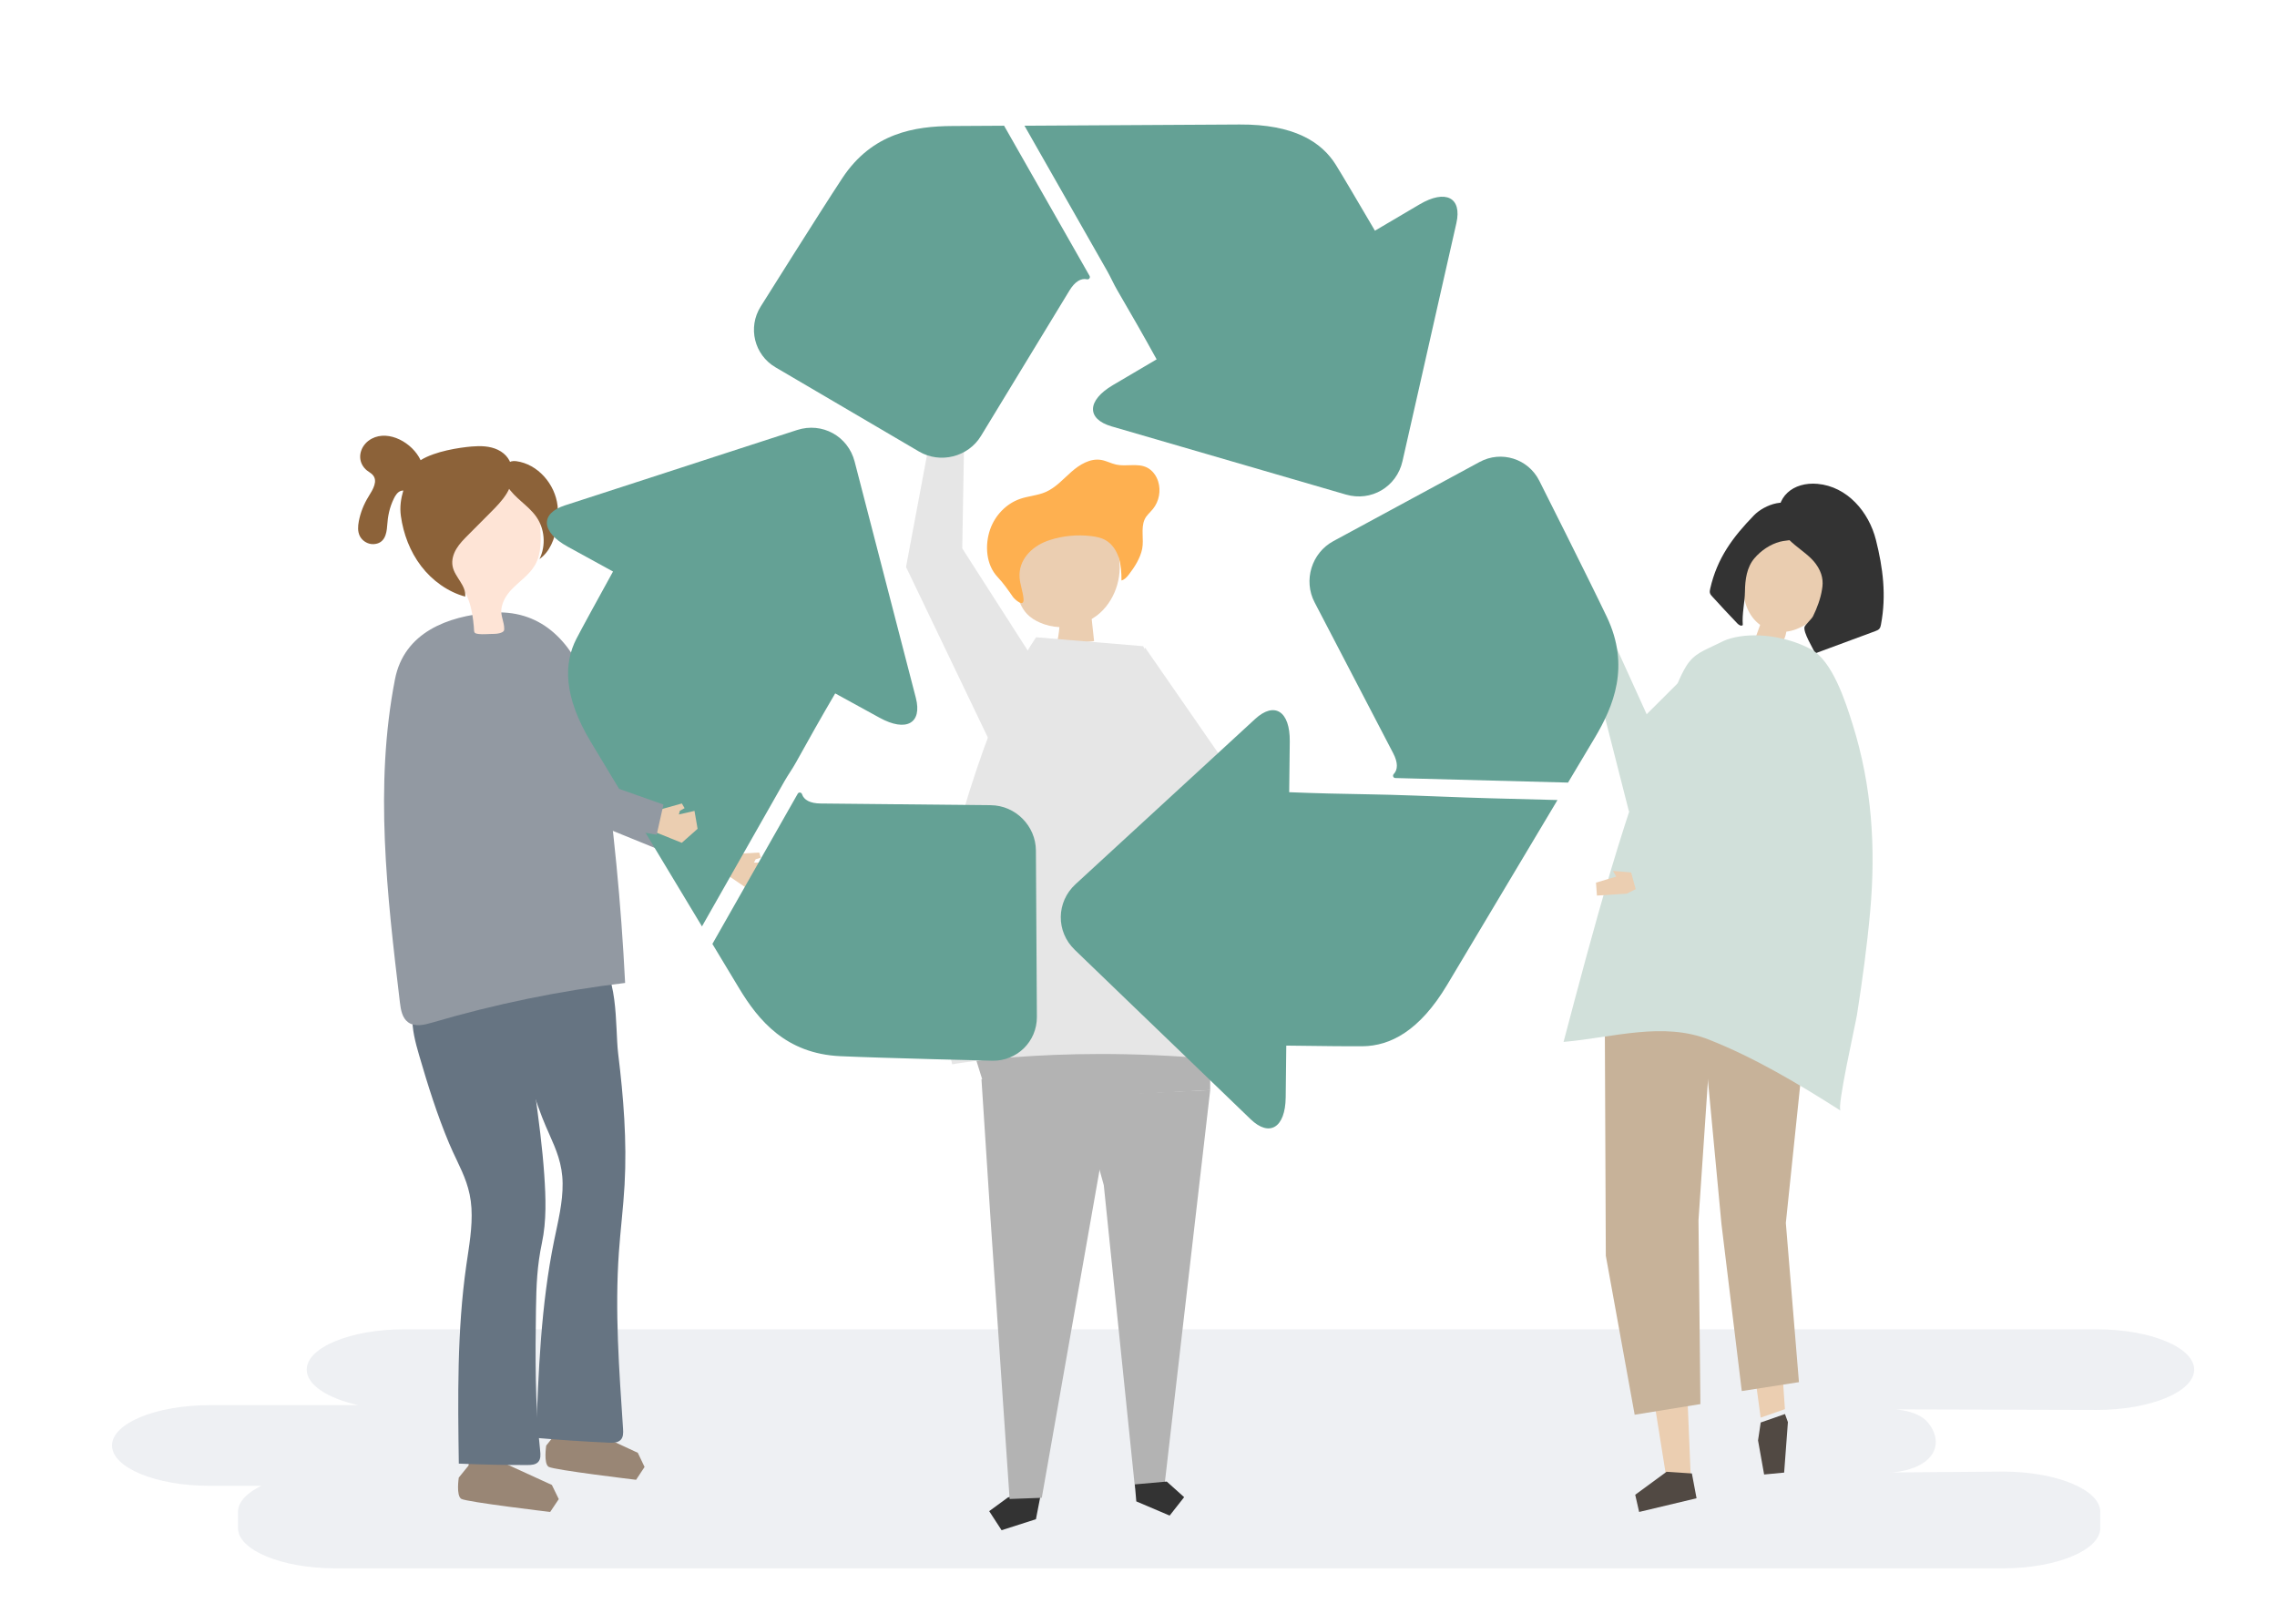 <?xml version="1.0" encoding="UTF-8"?> <svg xmlns="http://www.w3.org/2000/svg" xmlns:xlink="http://www.w3.org/1999/xlink" version="1.1" x="0px" y="0px" viewBox="0 0 1122 800" style="enable-background:new 0 0 1122 800;" xml:space="preserve"> <g id="Background"> <rect style="fill:#FFFFFF;" width="1122" height="800"></rect> </g> <g id="shadow"> <path style="opacity:0.1;fill:#516784;" d="M1033.226,655H199.108c-26.384,0-47.97,8.939-47.97,19.864l0,0 c0,7.565,10.354,14.175,25.481,17.527h-73.451c-26.384,0-47.97,8.939-47.97,19.863l0,0c0,10.925,21.587,19.864,47.97,19.864h25.594 c-7.148,3.471-11.485,7.961-11.485,12.853v7.945c0,10.925,21.587,19.863,47.97,19.863h821.703c26.384,0,47.97-8.939,47.97-19.863 v-7.945c0-10.925-21.587-19.863-47.97-19.863l-55.871,0.441c4.256,0,11.166-1.39,15.802-4.185c8.128-4.9,8.489-12.359,4.515-18.534 c-2.576-4.003-6.704-7.176-16.931-8.37l98.762,0.268c26.384,0,47.97-8.939,47.97-19.863l0,0 C1081.197,663.939,1059.61,655,1033.226,655z"></path> </g> <g id="object"> <g> <g> <g> <g> <polygon style="fill:#E6E6E6;" points="547.396,360.36 593.197,411.668 601.887,472.816 617.121,472.454 619.101,398.253 564.26,319.101 "></polygon> </g> </g> <g> <polygon style="fill:#EBCEB1;" points="605.606,469.759 615.549,469.078 618.587,485.376 610.292,491.657 601.942,488.419 605.175,481.215 603.31,481.343 601.581,483.366 599.582,481.598 "></polygon> </g> </g> <g> <g> <g id="XMLID_210_"> <g id="XMLID_212_"> <polygon style="fill:#333333;" points="512.031,740.498 510.461,748.575 493.534,754 487.426,744.598 496.675,737.847 513.602,732.422 "></polygon> </g> <g id="XMLID_211_"> <polygon style="fill:#B3B3B3;" points="548.385,539.245 513.341,738.034 497.487,738.609 488.071,600.388 483.619,531.734 "></polygon> </g> </g> <g id="XMLID_207_"> <g id="XMLID_209_"> <polygon style="fill:#B3B3B3;" points="596.333,537.132 573.809,731.985 559.272,733.268 543.893,583.958 531.693,539.94 "></polygon> </g> <g id="XMLID_208_"> <polygon style="fill:#333333;" points="559.198,731.416 559.914,739.796 576.349,746.788 583.494,737.714 574.919,730.028 "></polygon> </g> </g> <g> <polygon style="fill:#B3B3B3;" points="487.426,542.828 480.256,519.873 487.426,493.828 596.333,497.619 596.333,537.132 "></polygon> </g> </g> <g> <g> <g> <polygon style="fill:#E6E6E6;" points="511.271,328.118 474.149,270.22 475.226,208.466 460.125,206.417 446.451,279.375 488.101,366.195 "></polygon> </g> </g> <g> <polygon style="fill:#EBCEB1;" points="471.071,210.898 461.144,209.999 460.719,193.427 469.901,188.535 477.635,193.05 473.306,199.654 475.167,199.822 477.194,198.098 478.889,200.159 "></polygon> </g> </g> <g> <g> <g> <path style="fill:#EBCEB1;" d="M544.291,257.617c-10.794,6.738-26.048,2.883-35.909,11.014 c-6.412,5.287-8.788,14.744-7.269,23.195c0.708,3.939,2.231,7.837,4.95,10.695c1.765,1.855,3.967,3.205,6.269,4.223 c3.078,1.361,6.374,2.103,9.693,2.259c-0.234,3.04-0.739,6.059-1.508,9.006c6.199-0.705,12.398-1.41,18.597-2.115 c-0.394-3.625-0.787-7.25-1.181-10.875c1.512-0.906,2.948-1.946,4.263-3.146c7.955-7.254,11.412-19.441,8.558-30.165 C549.417,266.685,546.857,262.108,544.291,257.617z"></path> </g> </g> <g> <path style="fill:#FEB050;" d="M515.957,266.562c0.446-0.165,0.894-0.319,1.342-0.465c6.5-2.115,13.464-2.743,20.255-1.962 c2.506,0.288,5.043,0.784,7.234,2.034c3.243,1.849,5.421,5.208,6.537,8.771c1.116,3.563,1.278,7.349,1.285,11.082 c1.515-0.397,2.639-1.644,3.6-2.88c2.823-3.634,5.7-8.137,6.606-12.723c0.917-4.637-0.75-10.07,1.191-14.445 c0.897-2.022,2.71-3.462,4.105-5.179c3.018-3.714,4.024-8.969,2.592-13.535c-0.919-2.928-2.876-5.619-5.643-6.947 c-4.58-2.197-10.093-0.302-15.056-1.39c-2.518-0.552-4.833-1.864-7.374-2.294c-5.357-0.908-10.56,2.225-14.643,5.811 c-4.082,3.585-7.776,7.847-12.761,10.008c-3.999,1.733-8.493,1.954-12.611,3.381c-6.87,2.382-12.357,8.2-14.737,15.07 c-2.667,7.699-2.037,17.374,3.68,23.411c2.866,3.026,5.202,6.42,7.578,9.821c0.825,1.18,5.571,5.545,5.216,0.964 c-0.276-3.556-1.697-6.95-1.949-10.508C501.79,275.916,508.313,269.387,515.957,266.562z"></path> </g> </g> <g> <path style="fill:#E6E6E6;" d="M563.257,318.401l-52.669-4.392c0,0-17.363,22.627-36.479,87.719 c-19.117,65.092-4.946,122.708-4.946,122.708s59.42-10.704,143.318-1.07l-24.443-161.509L563.257,318.401z"></path> </g> </g> </g> <g> <g> <g> <g> <polygon style="fill:#EBCEB1;" points="782.363,317.246 777.795,302.2 784.033,299.934 789.405,309.533 791.866,307.069 794.233,320.428 788.06,323.674 "></polygon> </g> </g> <g> <g> <polygon style="fill:#D1E0DA;" points="839.78,323.626 811.403,351.94 794.923,315.632 782.999,322.708 802.661,399.81 854.881,361.207 "></polygon> </g> </g> </g> <g> <g> <g> <g> <g> <polygon style="fill:#EBCEB1;" points="890.103,491.071 873.698,609.091 879.523,694.35 867.575,698.518 856.88,619.735 834.056,475.77 "></polygon> </g> </g> </g> <g> <g> <polygon style="fill:#514943;" points="867.6,700.922 866.281,709.754 869.277,726.542 879.143,725.609 881,700.742 879.548,696.754 "></polygon> </g> </g> </g> <g> <g> <g> <polygon style="fill:#EBCEB1;" points="793.433,487.562 798.707,587.661 821.015,727.599 833.106,727.437 827.731,597.689 843.414,478.075 "></polygon> </g> </g> <g> <g> <polygon style="fill:#514943;" points="821.215,725.206 805.761,736.535 807.689,745 835.983,738.255 833.682,726.028 "></polygon> </g> </g> </g> <g> <g> <polygon style="fill:#C7B299;" points="790.768,502.565 791.272,618.755 805.489,697.097 837.881,691.854 836.938,601.313 843.662,501.854 840.331,486.792 793.48,492.11 "></polygon> </g> </g> <g> <g> <polygon style="fill:#C7B299;" points="848.242,603.023 858.269,685.428 886.438,681.043 879.978,602.596 890.43,502.286 884.294,475.122 836.964,483.09 "></polygon> </g> </g> <g> <g> <g> <path style="fill:#EACDB0;" d="M904.411,281.099c-2.157-20.453-28.165-33.002-39.267-12.154 c-3.336,6.265-5.997,13.1-6.147,20.207c-0.15,7.108,2.557,14.54,8.222,18.683c0.032,0.024,0.066,0.042,0.099,0.065 c-0.622,1.72-1.244,3.44-1.865,5.161c-0.134,0.369-0.267,0.78-0.125,1.145c0.162,0.415,0.617,0.613,1.03,0.769 c2.012,0.762,4.024,1.524,6.036,2.287c0.997,0.378,2.039,0.762,3.099,0.652c2.323-0.241,3.79-2.695,4.378-4.993 c0.14-0.55,0.255-1.111,0.366-1.674C893.456,309.601,905.821,294.469,904.411,281.099z"></path> </g> </g> <g> <g> <g> <path style="fill:#333333;" d="M864.525,275.051c-3.859,4.515-4.615,10.648-4.693,16.389 c-0.077,5.614-1.508,10.894-1.068,16.533c-0.715,0.761-1.933-0.002-2.652-0.752c-4.214-4.396-8.368-8.852-12.461-13.366 c-0.412-0.454-0.834-0.927-1.026-1.514c-0.243-0.743-0.082-1.556,0.093-2.32c3.455-15.107,11.137-25.348,21.544-36.088 c5.053-5.215,17.148-9.98,22.375-2.029c1.19,1.81,1.375,4.104,1.42,6.285c0.027,1.303,0.011,2.644-0.469,3.854 c-1.916,4.828-6.556,3.831-10.47,4.87C872.292,268.195,867.782,271.24,864.525,275.051z"></path> </g> </g> <g> <g> <path style="fill:#333333;" d="M897.804,290.462c-0.676,4.402-2.471,9.243-4.43,13.202c-0.678,1.371-3.955,4.299-4.191,5.262 c-0.684,2.789,4.111,10.323,5.245,13.026c9.868-3.651,19.736-7.301,29.604-10.952c0.756-0.28,1.549-0.586,2.061-1.217 c0.464-0.574,0.626-1.332,0.764-2.06c2.72-14.311,1.001-27.815-2.484-41.675c-3.484-13.853-14.155-26.316-28.776-27.635 c-11.814-1.066-21.324,6.309-18.898,19.022c1.832,9.598,12.859,13.266,18.067,20.431 C898.036,282.363,898.548,286.409,897.804,290.462z"></path> </g> </g> </g> </g> <g> <g> <path style="fill:#D1E0DA;" d="M891.587,319.498c0.225,0.116,0.449,0.233,0.671,0.352c10.62,5.677,17.05,25.597,20.701,37.286 c9.425,30.172,11.417,60.558,8.563,92.113c-1.537,16.991-3.837,33.908-6.485,50.76c-0.732,4.656-10.109,45.958-8.082,47.248 c-20.792-13.229-42.025-25.94-64.783-34.959c-22.759-9.019-47.343-1.036-71.721,1.101 c13.779-52.176,31.033-118.078,52.455-167.4c2.562-5.899,4.576-12.284,7.969-17.745c3.907-6.289,8.771-7.646,15.099-10.823 c2.168-1.088,4.351-2.183,6.667-2.833C864.846,311.168,880.374,313.726,891.587,319.498z"></path> </g> </g> </g> <g> <g> <g> <path style="fill:#EBCEB1;" d="M801.583,440.345c-4.898,0.299-9.795,0.6-14.69,0.939c-0.153-2.126-0.307-4.251-0.461-6.377 c3.317-0.986,6.633-1.975,9.949-2.963c-0.523-0.939-1.053-1.874-1.575-2.813c4.255,0.314,8.491,0.726,12.739,1.108 c0.478,2.148,0.906,4.313,1.455,6.444C806.528,437.889,804,439.026,801.583,440.345z"></path> </g> </g> <g> <g> <path style="fill:#D1E0DA;" d="M880.193,334.172c-1.235,0.238-2.425,0.923-3.518,1.734c-4.533,3.363-7.548,8.268-8.894,13.637 c-2.132,8.501-1.53,17.043-3.192,25.417c-1.901,9.579-4.831,18.576-7.842,27.803c-17.179,10.301-34.488,18.954-53.413,25.588 c1.172,4.256,2.285,8.527,3.492,12.771c25.771-4.188,49.344-12.271,73.734-21.301c3.818-13.285,7.523-26.261,10.405-39.879 c2.584-12.208,6.238-24.665,3.004-37.041C892.142,335.913,886.981,332.866,880.193,334.172z"></path> </g> </g> </g> </g> <g> <g> <g> <g> <g> <polygon style="fill:#EBCEB1;" points="360.84,420.841 356.225,429.676 369.933,439 379.015,433.924 379.402,424.977 371.506,425.046 372.371,423.389 374.918,422.618 374.102,420.076 "></polygon> </g> <g> <g> <polygon style="fill:#9299A2;" points="284.009,323.612 312.616,386.157 365.134,418.663 358.686,432.47 289.931,404.498 239.451,322.496 "></polygon> </g> </g> </g> </g> </g> <g> <path style="fill:#998675;" d="M231.514,714.822l-0.63,7.306l-4.823,5.941c0,0-1.384,8.914,1.252,10.48 c2.636,1.565,43.784,6.451,43.784,6.451l4.24-6.326l-3.401-6.984l-21.749-9.948l-7.47-8.295L231.514,714.822z"></path> <path style="fill:#998675;" d="M274.53,699.039l-0.63,7.306l-4.754,5.947c0,0-1.374,8.915,1.217,10.477 c2.592,1.562,43.07,6.389,43.07,6.389l4.181-6.331l-3.336-6.979l-21.385-9.917l-7.339-8.284L274.53,699.039z"></path> <g> <path style="fill:#667482;" d="M225.02,571.533c3.532,7.433,6.714,14.177,7.29,23.751c0.566,9.417-1.195,18.794-2.53,28.132 c-4.618,32.318-4.165,65.119-3.702,97.762c11.26,0.49,22.531,0.724,33.802,0.701c1.917-0.004,4.076-0.119,5.352-1.549 c1.279-1.434,1.142-3.598,0.93-5.507c-2.585-23.193-2.405-46.657-2.056-69.957c0.172-11.477,0.567-21.289,2.92-32.364 c2.337-11.003,1.92-22.402,1.165-33.553c-1.848-27.31-7.381-54.113-8.905-81.412c-0.276-4.951-0.745-10.273-3.949-14.058 c-3.852-4.55-10.456-5.478-16.418-5.475c-16.39,0.008-34.885,2.593-35.708,22.469c-0.275,6.626,1.471,13.155,3.325,19.522 c4.248,14.588,8.865,29.318,14.749,43.341C222.508,566.252,223.786,568.935,225.02,571.533z"></path> <path style="fill:#667482;" d="M270.716,558.982c3.368,7.599,6.399,14.491,6.517,24.082c0.116,9.433-2.238,18.712-4.137,27.973 c-6.57,32.05-7.78,64.834-8.972,97.46c11.932,1.045,23.89,1.835,35.86,2.369c2.036,0.091,4.335,0.083,5.763-1.283 c1.432-1.369,1.399-3.537,1.271-5.454c-1.928-28.982-4.1-58.055-2.06-87.028c0.781-11.088,2.177-22.134,2.802-33.231 c1.216-21.611-0.521-43.246-3.155-64.712c-1.622-13.221,0.676-41.526-12.701-49.53c-6.056-3.623-13.714-4.159-20.794-3.075 c-3.611,0.553-7.216,1.524-10.268,3.419c-5.883,3.652-8.991,10.355-9.624,16.96c-0.633,6.604,0.884,13.212,2.525,19.663 c3.759,14.78,7.903,29.72,13.428,44.016C268.32,553.584,269.539,556.326,270.716,558.982z"></path> <path style="fill:#9299A2;" d="M212.024,310.216c-8.627,5.113-15.142,12.919-17.402,24.503 c-10.207,52.315-3.904,106.272,2.43,159.196c0.432,3.611,1.099,7.642,4.034,9.789c3.323,2.431,7.943,1.328,11.892,0.165 c31.066-9.142,62.896-15.684,95.049-19.533c-1.943-38.916-5.715-77.74-11.301-116.301c-1.51-10.424-3.179-20.932-7.073-30.718 c-8.693-21.849-23.451-37.422-48.189-35.398C230.969,302.778,220.482,305.203,212.024,310.216z"></path> <g> <path style="fill:#FEE4D6;" d="M266.192,258.905c0.42,6.663,0.743,13.768-2.587,19.554c-2.838,4.929-7.889,8.105-11.77,12.263 c-2.364,2.533-4.33,5.829-4.772,9.316c-0.437,3.442,1.413,6.378,1.392,9.822c-0.002,0.322-0.016,0.658-0.167,0.942 c-0.162,0.304-0.461,0.51-0.764,0.675c-1.556,0.844-3.409,0.875-5.18,0.886c-2.091,0.012-4.376,0.292-6.45,0.038 c-2.711-0.332-2.16-0.879-2.415-3.641c-0.381-4.12-0.939-8.254-2.268-12.189c-2.743-8.118-8.581-15.053-10.235-23.561 c-1.831-9.413,0.906-18.639,3.891-27.591c1.335-4.005,2.802-8.086,5.547-11.293c6.032-7.047,20.177-9.298,26.936-2.098 C265.38,240.584,265.479,247.599,266.192,258.905z"></path> <path style="fill:#8C6239;" d="M264.054,254.337c4.38,6.003,5.092,14.477,1.775,21.127c5.09-3.552,7.485-9.879,8.51-16 c0.564-3.367,0.802-6.807,0.415-10.199c-1.221-10.709-9.71-20.606-20.395-22.028c-7.067-0.94-7.039,8.07-4.285,12.453 C253.698,245.456,260.07,248.877,264.054,254.337z"></path> <path style="fill:#8C6239;" d="M245.338,221.639c-3.959-1.895-8.534-2.004-12.908-1.63c-5.993,0.512-18.049,2.282-25.169,6.747 c-4.015-8.586-15.603-15.075-24.06-10.621c-4.952,2.608-7.095,8.277-4.809,12.721c0.571,1.11,1.386,2.142,2.447,2.977 c0.889,0.7,1.949,1.261,2.708,2.057c2.878,3.014,0.215,7.292-1.903,10.703c-2.391,3.85-4.032,8.012-4.84,12.281 c-0.456,2.408-0.631,4.948,0.472,7.211c1.103,2.263,3.784,4.161,6.755,4.033c5.379-0.233,6.463-4.815,6.741-8.979 c0.321-4.796,1.128-9.003,3.303-13.471c0.797-1.636,1.886-3.361,3.645-3.83c0.336-0.09,0.674-0.124,1.014-0.123 c-1.182,4.005-1.823,8.064-1.201,12.523c1.24,8.885,4.526,17.55,9.966,24.683c5.44,7.133,13.084,12.672,21.727,15.075 c0.612-5.468-5.156-9.609-6.205-15.01c-0.568-2.924,0.332-5.98,1.862-8.535c1.53-2.555,3.653-4.694,5.755-6.804 c3.623-3.638,7.246-7.277,10.868-10.915c2.956-2.968,5.939-5.971,8.148-9.53C254.149,235.959,253.939,225.756,245.338,221.639z "></path> </g> </g> </g> <g> <path style="fill:#64A195;" d="M545.576,133.548c1.74,3.056,3.138,6.316,4.89,9.32c6.619,11.351,13.118,22.659,19.465,34.197 L548.4,189.752c-12.835,7.557-13.131,16.708-0.669,20.341l35.074,10.199c12.463,3.627,32.849,9.563,45.324,13.19l35.074,10.206 c12.463,3.62,25.003-3.769,27.871-16.431l8.077-35.62c2.855-12.663,7.537-33.376,10.405-46.045l8.077-35.62 c2.881-12.656-5.286-16.83-18.122-9.273l-22.006,12.971c-8.065-13.749-16.129-27.42-19.241-32.424 c-7.087-11.363-20.707-20.058-47.459-19.904c-19.859,0.109-72.617,0.412-105.992,0.605c5.491,9.646,10.983,19.292,16.475,28.937 C529.383,105.105,537.479,119.327,545.576,133.548z"></path> <path style="fill:#64A195;" d="M382.15,181l70.688,41.485c10.495,6.154,24.257,2.689,30.559-7.704 c0,0,39.871-65.529,43.562-71.594c2.681-4.453,5.753-6.228,8.627-5.57c1.002,0.23,1.809-0.795,1.301-1.688l-42.12-73.983 c-11.55,0.064-20.797,0.122-25.531,0.148c-18.405,0.11-39.446,3.306-54.224,25.749c-11.369,17.266-40.192,63.221-40.192,63.221 C368.362,161.367,371.654,174.846,382.15,181z"></path> <path style="fill:#64A195;" d="M685.104,391.628c-3.515-0.098-7.022-0.178-10.517-0.235c-13.138-0.211-26.177-0.502-39.335-1.043 l0.286-24.989c0.177-14.893-7.5-19.883-17.059-11.099l-26.879,24.733c-9.554,8.787-25.183,23.158-34.743,31.956l-26.885,24.73 c-9.548,8.791-9.716,23.345-0.365,32.352l26.298,25.346c9.358,8.996,24.658,23.722,34.014,32.732l26.299,25.346 c9.338,9.015,17.135,4.187,17.313-10.707l0.29-25.542c15.939,0.215,31.81,0.39,37.702,0.316 c13.391-0.183,27.879-7.338,41.593-30.309c10.184-17.049,37.229-62.348,54.337-91.007c-11.096-0.293-22.191-0.586-33.287-0.879 C717.831,392.898,701.375,392.08,685.104,391.628z"></path> <path style="fill:#64A195;" d="M791.77,303.967c-8.89-18.664-33.294-67.11-33.294-67.11c-5.474-10.857-18.712-15.016-29.409-9.22 l-72.08,39.015c-10.697,5.795-14.854,19.364-9.223,30.135c0,0,35.437,68.03,38.715,74.327c2.423,4.598,2.352,8.146,0.301,10.264 c-0.714,0.738-0.256,1.96,0.772,1.987l85.103,2.248c5.922-9.917,10.658-17.859,13.086-21.922 C795.172,347.885,803.326,328.227,791.77,303.967z"></path> <path style="fill:#64A195;" d="M386.598,384.843c1.737-3.057,3.824-5.926,5.51-8.967c6.372-11.491,12.768-22.858,19.44-34.211 l21.911,12.018c13.056,7.168,21.073,2.744,17.824-9.824l-9.164-35.358c-3.255-12.566-8.574-33.12-11.835-45.697l-9.159-35.361 c-3.26-12.563-16.021-19.563-28.37-15.554l-34.743,11.268c-12.342,4.02-32.539,10.585-44.892,14.596l-34.743,11.268 c-12.35,3.994-11.762,13.147,1.295,20.316l22.397,12.282c-7.694,13.96-15.321,27.88-18.03,33.113 c-6.144,11.9-6.653,28.051,7.156,50.964c10.245,17.012,37.477,62.2,54.704,90.786c5.482-9.651,10.966-19.302,16.448-28.952 C370.431,413.3,378.514,399.071,386.598,384.843z"></path> <path style="fill:#64A195;" d="M488.201,396.755c0,0-76.702-0.768-83.801-0.84c-5.197-0.028-8.294-1.76-9.197-4.567 c-0.315-0.978-1.608-1.148-2.116-0.255l-42.052,74.021c5.96,9.894,10.737,17.812,13.179,21.867 c9.503,15.762,23.007,32.212,49.851,33.44c20.652,0.945,74.883,2.224,74.883,2.224c12.155,0.283,22.056-9.438,21.98-21.604 l-0.482-81.961C510.369,406.914,500.355,396.858,488.201,396.755z"></path> </g> <g> <g> <g> <g> <polygon style="fill:#EBCEB1;" points="323.199,399.477 320.571,409.092 335.949,415.283 343.743,408.39 342.215,399.565 334.515,401.314 335.008,399.511 337.332,398.215 335.993,395.906 "></polygon> </g> <g> <g> <path style="fill:#9299A2;" d="M227.188,321.668c0.43,0.094,0.829,0.238,1.189,0.44c1.51,0.847,3.07,4.092,4.101,5.467 c4.806,6.407,9.612,12.814,14.418,19.221c5.02,6.693,10.041,13.385,15.061,20.078c1.333,1.777,4.563,8.204,6.739,8.984 c0,0,58.235,20.577,58.235,20.577l-3.359,14.864c0,0-73.135-12.69-73.135-12.69c-8.606-8.94-17.213-17.879-25.819-26.819 c-8.796-9.137-35.324-26.929-20.388-40.947c2.812-2.639,6.348-4.374,9.936-5.787 C217.649,323.683,223.534,320.869,227.188,321.668z"></path> </g> </g> </g> </g> </g> </g> </g> </svg> 